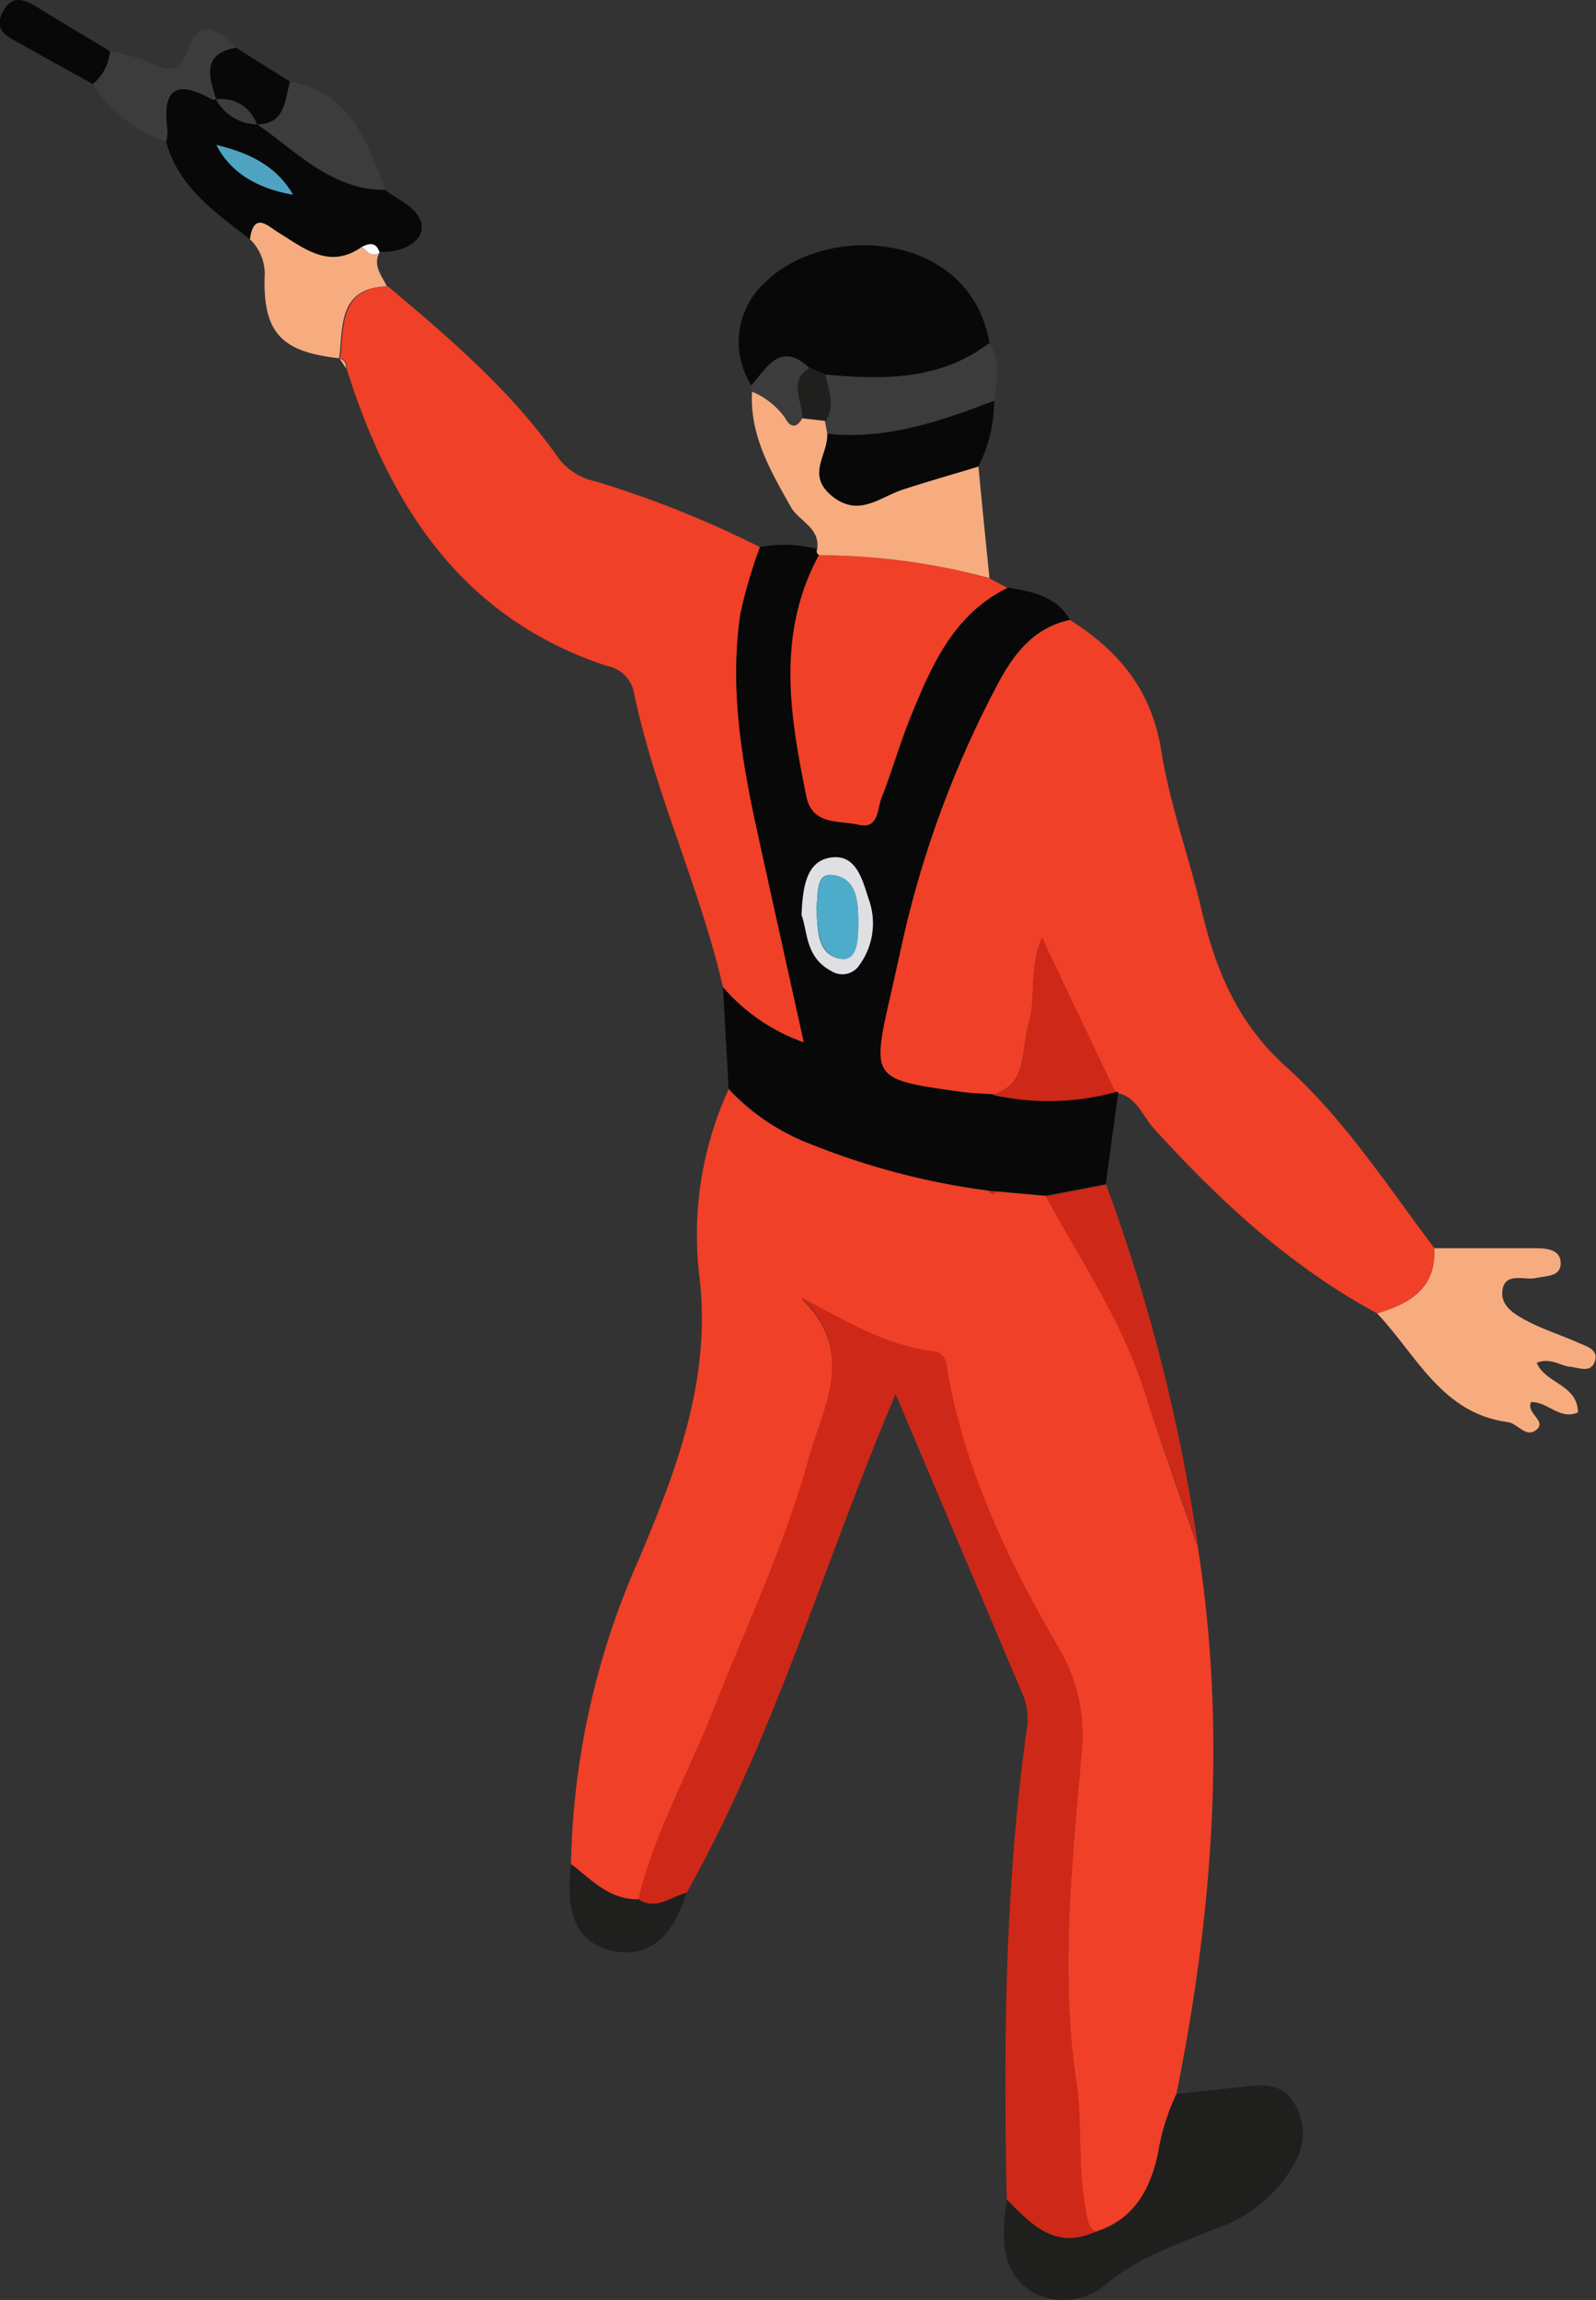 <?xml version="1.0" encoding="UTF-8"?> <svg xmlns="http://www.w3.org/2000/svg" viewBox="0 0 128.41 184.96"><rect x="0" y="0" width="128.41" height="184.96" fill="#333333" stroke="none"/> <defs> <style>.cls-1{fill:#f04027;}.cls-2{fill:#080808;}.cls-3{fill:#ce2818;}.cls-4{fill:#1f1f1e;}.cls-5{fill:#f6ac7f;}.cls-6{fill:#3c3c3c;}.cls-7{fill:#dfe0e3;}.cls-8{fill:#4ea3c0;}.cls-9{fill:#fdfdfd;}.cls-10{fill:#4eaccb;}</style> </defs> <title>Ресурс 2</title> <g id="Слой_2" data-name="Слой 2"> <g id="Слой_1-2" data-name="Слой 1"> <path class="cls-1" d="M96.37,124.4c2.33,14.78,1.22,29.42-1.72,44A18,18,0,0,0,93.2,173c-.58,3-1.89,5.5-5.06,6.51-.63-.4-.65-1.05-.78-1.7-.69-3.42-.26-7-.77-10.35-1.31-8.81-.34-17.57.4-26.29a13.64,13.64,0,0,0-1.81-8.58c-4-6.87-7.41-14-8.88-21.85-.16-.87-.08-1.85-1.23-2-3.78-.46-7-2.41-10.59-4.32,4.5,4.4,1.75,8.67.57,13-1.94,7-5.08,13.6-7.74,20.35-2,5-4.7,9.75-5.94,15.05-2.33,0-3.78-1.59-5.43-2.84a63.07,63.07,0,0,1,5.45-24.56c3.06-7.25,5.89-14.6,4.87-22.88a28,28,0,0,1,2.36-14.93A17.59,17.59,0,0,0,65.22,92a58.73,58.73,0,0,0,14.32,3.76c.19.29.39.35.63.06l4,.36c2.77,5.07,6,9.88,7.84,15.45C93.36,115.92,94.9,120.15,96.37,124.4Z"></path> <path class="cls-1" d="M86.08,49.86c3.93,2.46,6.58,5.65,7.35,10.5.7,4.37,2.25,8.6,3.27,12.92,1.14,4.8,2.88,9,6.78,12.51,4.67,4.19,8.14,9.57,11.93,14.59.15,3.23-2,4.46-4.61,5.24-7-3.78-12.69-9.06-18-14.91-.89-1-1.35-2.5-2.92-2.82l-.18-.06L83.83,75.42c-1.08,2.55-.43,4.89-1.08,7s0,4.76-2.9,5.63c-.86-.06-1.73-.08-2.58-.2-7.2-1-7.2-1-5.62-7.95.27-1.16.52-2.33.78-3.49a82.5,82.5,0,0,1,7.62-21C81.37,52.86,83,50.51,86.08,49.86Z"></path> <path class="cls-1" d="M58.17,79.39C56.31,71.33,52.69,63.8,51,55.69a2.66,2.66,0,0,0-2.14-2.13c-11.73-3.85-17.52-12.92-21-24a.6.6,0,0,0-.49-.75l0,0c.33-2.55-.11-5.62,3.83-5.79,5,4.2,10,8.47,13.76,13.86a5.06,5.06,0,0,0,2.95,1.83A82.62,82.62,0,0,1,61.14,44a41,41,0,0,0-1.56,5.3c-.89,5.91.07,11.71,1.33,17.46,1.22,5.57,2.46,11.14,3.77,17.06A15.28,15.28,0,0,1,58.17,79.39Z"></path> <path class="cls-2" d="M58.17,79.39a15.28,15.28,0,0,0,6.51,4.45c-1.31-5.92-2.55-11.49-3.77-17.06C59.65,61,58.69,55.23,59.58,49.32A41,41,0,0,1,61.14,44a10.4,10.4,0,0,1,4.61.15.35.35,0,0,0,.17.48c-3.45,6.31-2.38,12.86-1,19.41.48,2.33,2.66,1.92,4.22,2.27s1.46-1.29,1.82-2.18c.84-2.12,1.45-4.33,2.31-6.44,1.69-4.15,3.45-8.28,7.82-10.43,2,.31,3.88.68,5,2.58-3.1.65-4.71,3-6,5.52a82.5,82.5,0,0,0-7.62,21c-.26,1.16-.51,2.33-.78,3.49-1.58,6.94-1.58,6.95,5.62,7.95.85.12,1.72.14,2.59.2a20.56,20.56,0,0,0,9.89-.22l.18.06-1,7.38-4.84.93-4-.36-.63-.06A58.73,58.73,0,0,1,65.22,92a17.59,17.59,0,0,1-6.6-4.49Zm6.32-5.81c.46,1.35.3,3.46,2.41,4.52A1.64,1.64,0,0,0,69,77.8a5.7,5.7,0,0,0,.86-5.53c-.48-1.59-1-3.57-3-3.31S64.59,71.27,64.49,73.58Z"></path> <path class="cls-3" d="M51.37,152.74c1.24-5.3,4-10,5.94-15.05,2.66-6.75,5.8-13.31,7.74-20.35,1.18-4.29,3.93-8.56-.57-13,3.63,1.91,6.81,3.86,10.59,4.32,1.15.15,1.07,1.13,1.23,2,1.47,7.88,4.9,15,8.88,21.85A13.64,13.64,0,0,1,87,141.13c-.74,8.72-1.71,17.48-.4,26.29.51,3.39.08,6.93.77,10.35.13.65.15,1.3.78,1.7-3.24,1.5-5.2-.54-7.15-2.58-.27-12.74-.15-25.46,1.65-38.11a5.17,5.17,0,0,0-.5-2.83c-3.35-7.9-6.69-15.8-10.09-23.84-5.72,13.44-9.7,27.44-16.82,40.11C54,152.52,52.81,153.68,51.37,152.74Z"></path> <path class="cls-1" d="M81.05,47.28c-4.37,2.15-6.13,6.28-7.82,10.43-.86,2.11-1.47,4.32-2.31,6.44-.36.89-.22,2.55-1.82,2.18s-3.74.06-4.22-2.27c-1.34-6.55-2.41-13.1,1-19.41a53.19,53.19,0,0,1,13.69,1.84Z"></path> <path class="cls-4" d="M81,176.89c2,2,3.91,4.08,7.15,2.58,3.17-1,4.48-3.55,5.06-6.51a18,18,0,0,1,1.45-4.57c1.73-.19,3.45-.36,5.18-.56,1.53-.17,3.14-.4,4.15,1.09a4.67,4.67,0,0,1,.2,5,11.38,11.38,0,0,1-6.05,5.18c-3.1,1.27-6.28,2.29-9,4.47a5.26,5.26,0,0,1-6.14.72C80.35,182.56,80.64,179.64,81,176.89Z"></path> <path class="cls-2" d="M60.45,31a6.5,6.5,0,0,1,1.17-8.35c5-4.84,16.51-4,18,5-4,3-8.56,2.95-13.2,2.52l-1.28-.53C62.79,27.36,61.73,29.55,60.45,31Z"></path> <path class="cls-5" d="M110.8,105.62c2.63-.78,4.76-2,4.61-5.24,2.72,0,5.44,0,8.16,0,.83,0,2,.09,2,1.2s-1.14,1-2,1.2-2.5-.53-2.69,1c-.17,1.33,1.12,2,2.19,2.56,1.26.63,2.62,1.06,3.91,1.64.66.29,1.68.55,1.33,1.52s-1.31.46-2,.41-1.59-.77-2.67-.32c.66,1.67,3.3,1.73,3.32,4-1.49.63-2.43-.88-3.77-.84-.45.9,1.28,1.5.44,2.22s-1.53-.5-2.29-.6C116,113.67,114,109,110.8,105.62Z"></path> <path class="cls-2" d="M20.11,19.24c-2.77-2.16-5.74-4.15-6.74-7.84a3.86,3.86,0,0,0,.1-.94C13,7.13,14.2,6.37,17.08,8c.07,0,.2,0,.31,0h0a3.87,3.87,0,0,0,3.28,2h0c3.21,2.2,6,5.3,10.31,5.28.92.69,2.12,1.2,2.68,2.11.94,1.5-.65,2.93-3.05,2.87l-.05.11c-.24-.84-.78-.79-1.41-.48-2.59,1.84-4.58.19-6.66-1.1C21.59,18.19,20.44,16.92,20.11,19.24Zm3.47-3.58c-1.17-2-3.12-3.29-6.17-4C18.48,13.78,20.62,15.15,23.58,15.66Z"></path> <path class="cls-5" d="M79.61,46.49a53.19,53.19,0,0,0-13.69-1.84.35.35,0,0,1-.17-.48c.25-1.73-1.45-2.24-2.12-3.4C62,37.87,60.3,35,60.51,31.47a6.11,6.11,0,0,1,2.68,2.14c.4.73.88.88,1.35,0l1.83.21.19,1c.11,1.67-1.6,3.42.38,5s3.8.12,5.65-.5c2-.67,4.09-1.25,6.13-1.87C79,40.51,79.31,43.5,79.61,46.49Z"></path> <path class="cls-3" d="M84.13,96.2,89,95.27a144.08,144.08,0,0,1,7.4,29.13c-1.47-4.25-3-8.48-4.4-12.75C90.16,106.08,86.9,101.27,84.13,96.2Z"></path> <path class="cls-2" d="M78.72,37.52c-2,.62-4.1,1.2-6.13,1.87-1.85.62-3.52,2.23-5.65.5s-.27-3.36-.38-5c4.75.5,9.1-1,13.43-2.66A11.84,11.84,0,0,1,78.72,37.52Z"></path> <path class="cls-5" d="M20.11,19.24c.33-2.32,1.48-1,2.36-.5,2.08,1.29,4.07,2.94,6.66,1.1.38.41.75.89,1.41.48l.05-.11c-.66,1.09.11,1.92.53,2.81-3.94.17-3.5,3.24-3.83,5.79-4.58-.5-6.11-2-6-6.48A3.86,3.86,0,0,0,20.11,19.24Z"></path> <path class="cls-6" d="M80,32.2c-4.33,1.64-8.68,3.16-13.43,2.66-.06-.34-.12-.68-.19-1,.88-1.24.25-2.49,0-3.74,4.64.43,9.21.49,13.2-2.52C80.58,29.06,80.17,30.64,80,32.2Z"></path> <path class="cls-6" d="M31,15.23c-4.35,0-7.1-3.08-10.31-5.28C23,10,22.89,8,23.34,6.56,28.2,7.41,29.52,11.37,31,15.23Z"></path> <path class="cls-6" d="M17.39,8c-.11,0-.24,0-.31,0C14.2,6.37,13,7.13,13.47,10.46a3.86,3.86,0,0,1-.1.94,11.44,11.44,0,0,1-5.9-4.64A3.88,3.88,0,0,0,8.85,4.12a23.62,23.62,0,0,1,2.81.73c1.55.62,2.71,1.55,3.59-1.14.7-2.17,2.52-1.36,3.75.12C16.18,4.34,16.84,6.19,17.39,8Z"></path> <path class="cls-4" d="M51.37,152.74c1.44.94,2.59-.22,3.86-.52-1.11,3.66-3.09,5.23-5.88,4.68s-3.91-2.77-3.41-7C47.59,151.15,49,152.78,51.37,152.74Z"></path> <path class="cls-2" d="M8.85,4.12A3.88,3.88,0,0,1,7.47,6.76c-2-1.11-4-2.21-6-3.33-1-.55-2-1.06-1.23-2.5S2,0,3,.58C4.94,1.78,6.9,2.94,8.85,4.12Z"></path> <path class="cls-2" d="M17.39,8c-.55-1.8-1.21-3.65,1.61-4.16l4.34,2.73C22.89,8,23,10,20.65,10h0a3,3,0,0,0-3.28-2Z"></path> <path class="cls-6" d="M64.54,33.64c-.47.85-1,.7-1.35,0a6.11,6.11,0,0,0-2.68-2.14,1.09,1.09,0,0,1-.06-.51c1.28-1.41,2.34-3.6,4.69-1.38C63.33,30.69,64.64,32.27,64.54,33.64Z"></path> <path class="cls-5" d="M27.32,28.84a.6.6,0,0,1,.49.75Z"></path> <path class="cls-3" d="M79.54,95.78l.63.06C79.93,96.13,79.73,96.07,79.54,95.78Z"></path> <path class="cls-3" d="M89.75,87.83a20.56,20.56,0,0,1-9.89.22c2.91-.87,2.26-3.62,2.89-5.63s0-4.45,1.08-7Z"></path> <path class="cls-7" d="M64.49,73.58c.1-2.31.41-4.35,2.39-4.62s2.49,1.72,3,3.31A5.7,5.7,0,0,1,69,77.8a1.64,1.64,0,0,1-2.09.3C64.79,77,65,74.93,64.49,73.58ZM65.68,73c.12,1.66,0,3.72,1.88,4.09,1.43.29,1.47-1.53,1.49-2.69,0-1.63,0-3.65-1.88-4C65.56,70.05,65.86,71.9,65.68,73Z"></path> <path class="cls-4" d="M64.54,33.64c.1-1.37-1.21-2.95.6-4.06l1.28.53c.2,1.25.83,2.5,0,3.74Z"></path> <path class="cls-8" d="M23.58,15.66c-3-.51-5.1-1.88-6.17-4C20.46,12.37,22.41,13.62,23.58,15.66Z"></path> <path class="cls-6" d="M17.38,8a3,3,0,0,1,3.28,2A3.87,3.87,0,0,1,17.38,8Z"></path> <path class="cls-9" d="M30.54,20.32c-.66.41-1-.07-1.41-.48C29.76,19.53,30.3,19.48,30.54,20.32Z"></path> <path class="cls-10" d="M65.68,73c.18-1.06-.12-2.91,1.49-2.6,1.85.35,1.9,2.37,1.88,4,0,1.16-.06,3-1.49,2.69C65.73,76.68,65.8,74.62,65.68,73Z"></path> </g> </g> </svg> 